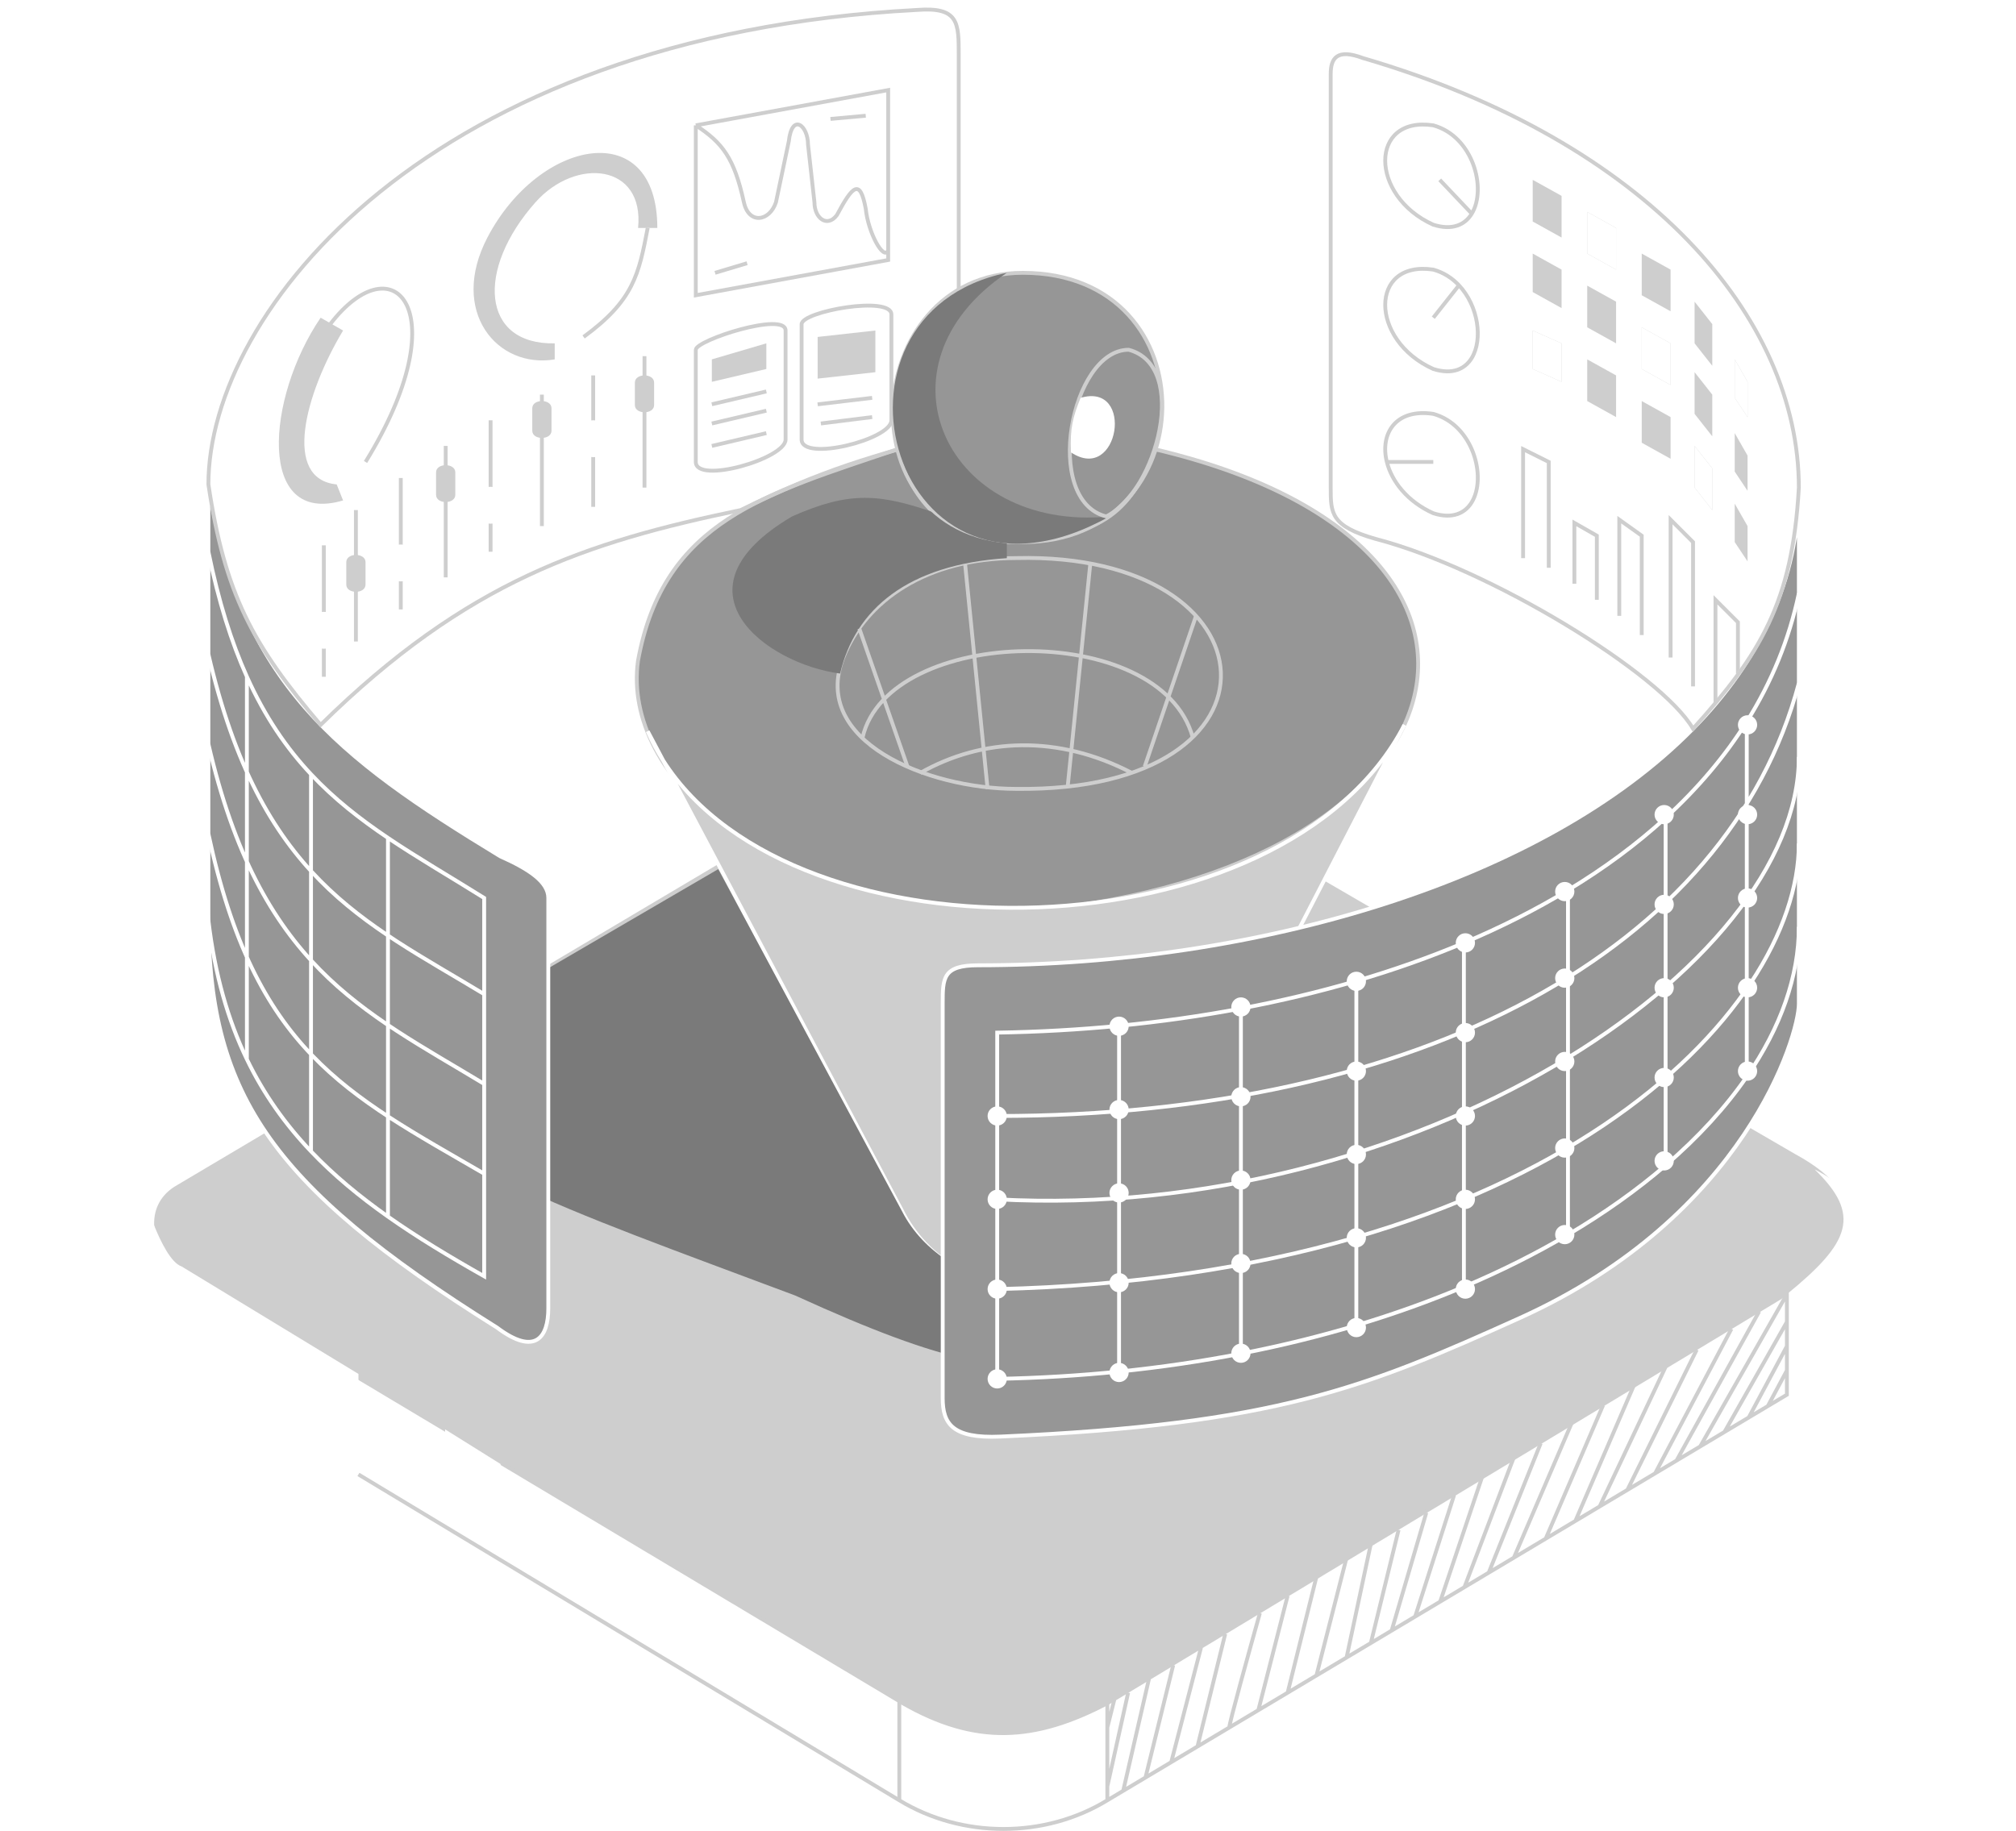 <svg width="262" height="238" viewBox="0 0 262 238" fill="none" xmlns="http://www.w3.org/2000/svg">
<path d="M143.91 221.393C134.448 226.35 126.788 226.8 117.325 221.393L23.153 165.07C19.549 161.465 19.106 156.512 23.153 154.256L117.325 98.383C126.337 92.977 134.448 93.427 143.91 98.383L233.126 150.201C243.94 156.058 240.786 162.367 231.323 168.675L143.91 221.393Z" fill="#CECECE" stroke="#CECECE" stroke-width="0.5"/>
<g filter="url(#filter0_d_382_1176)">
<path d="M235.831 152.003C241.949 157.912 240.474 161.502 232.227 168.224V181.291L239.436 177.236C241.432 175.445 241.76 174.214 241.689 171.829V161.916C241.625 156.014 239.986 154.169 235.831 152.003Z" fill="white"/>
</g>
<g filter="url(#filter1_d_382_1176)">
<path d="M46.584 178.588V191.654L22.703 177.236C20.451 175.433 20 173.631 20 170.477V159.212C20.901 161.465 22.253 164.169 23.605 164.619L46.584 178.588Z" fill="white"/>
</g>
<g filter="url(#filter2_d_382_1176)">
<path d="M57.848 198.413V185.796L65.057 190.302V202.919L57.848 198.413Z" fill="white"/>
</g>
<path d="M46.584 191.654L116.875 234.009M116.875 234.009V221.23M116.875 234.009C125.067 238.989 135.8 238.966 143.91 234.009M143.91 234.009L145.971 232.779M143.91 234.009V232.207M143.91 221.393V224.547M220.96 188.015L232.225 168.224V171.829M220.96 188.015L224.114 186.132M220.96 188.015L217.883 189.852M224.114 186.132L232.225 171.829M224.114 186.132L227.268 184.25M232.225 171.829V174.983M232.225 174.983L227.268 184.25M232.225 174.983V178.137M227.268 184.25L229.747 182.77M229.747 182.77L232.225 181.291V178.137M229.747 182.77L232.225 178.137M217.883 189.852L228.62 170.477M217.883 189.852L215.103 191.512M215.103 191.512L225.016 172.73M215.103 191.512L211.498 193.664M211.498 193.664L220.51 175.433M211.498 193.664L207.893 195.815M207.893 195.815L216.454 177.686M207.893 195.815L204.739 197.698M204.739 197.698L212.399 179.939M204.739 197.698L200.88 200.002M200.88 200.002L208.344 182.643M200.88 200.002L196.748 202.468M196.748 202.468L204.289 184.896M196.748 202.468L193.475 204.422M193.475 204.422L200.233 187.599M193.475 204.422L190.321 206.305M190.321 206.305L196.748 189.401M190.321 206.305L187.166 208.188M187.166 208.188L192.573 192.105M187.166 208.188L183.916 210.128M183.916 210.128L188.969 194.358M183.916 210.128L180.858 211.954M180.858 211.954L185.364 196.611M180.858 211.954L178.155 213.567M178.155 213.567L181.759 198.864M178.155 213.567L175.001 215.45M175.001 215.45L178.155 200.666M175.001 215.45L171.084 217.788M171.084 217.788L175.001 202.468M171.084 217.788L167.341 220.023M167.341 220.023L171.084 204.955M167.341 220.023L163.536 222.294M163.536 222.294L167.341 207.425M163.536 222.294L159.762 224.547M159.762 224.547C159.697 224.187 162.384 214.484 163.736 209.678M159.762 224.547L155.625 227.016M155.625 227.016L159.23 212.381M155.625 227.016L152.213 229.053M152.213 229.053L156.076 214.184M152.213 229.053L148.867 231.051M148.867 231.051L152.471 216.436M148.867 231.051L145.971 232.779M145.971 232.779L149.317 218.239M143.91 232.207L146.614 220.023M143.91 232.207V224.547M143.91 224.547L144.811 220.942" stroke="#CECECE" stroke-width="0.5"/>
<path d="M187.106 23.377L191.273 27.773M191.273 27.773C190.384 29.237 188.729 29.986 186.272 29.21C177.938 25.46 177.938 15.042 186.272 16.292C191.445 17.729 193.249 24.518 191.273 27.773ZM186.272 60.048H180.235M180.235 60.048C179.322 56.411 181.335 53.056 186.272 53.797C191.445 55.234 193.249 62.023 191.273 65.278C190.384 66.742 188.729 67.491 186.272 66.715C182.875 65.187 180.863 62.551 180.235 60.048ZM186.272 41.296L189.606 37.084M189.606 37.084C192.126 39.762 192.737 44.114 191.273 46.526C190.384 47.991 188.729 48.74 186.272 47.963C177.938 44.214 177.938 33.795 186.272 35.045C187.612 35.417 188.726 36.148 189.606 37.084Z" stroke="#CECECE" stroke-width="0.5"/>
<path d="M199.191 28.794V23.377L202.942 25.46V30.878L199.191 28.794Z" fill="#CECECE"/>
<path d="M199.191 37.962V32.961L202.942 35.045V40.046L199.191 37.962Z" fill="#CECECE"/>
<path d="M199.191 47.963V42.963L202.942 44.63V49.63L199.191 47.963Z" fill="#CECECE"/>
<path d="M206.276 32.961V27.544L210.026 29.628V35.045L206.276 32.961Z" fill="#CECECE"/>
<path d="M206.276 42.546V37.129L210.026 39.212V44.63L206.276 42.546Z" fill="#CECECE"/>
<path d="M206.276 52.131V46.713L210.026 48.797V54.214L206.276 52.131Z" fill="#CECECE"/>
<path d="M213.36 38.379V32.961L217.11 35.045V40.462L213.36 38.379Z" fill="#CECECE"/>
<path d="M213.36 47.963V42.546L217.11 44.63V50.047L213.36 47.963Z" fill="#CECECE"/>
<path d="M213.36 57.548V52.131L217.11 54.214V59.632L213.36 57.548Z" fill="#CECECE"/>
<path d="M220.23 44.63V39.212L222.528 42.129V47.547L220.23 44.63Z" fill="#CECECE"/>
<path d="M220.23 53.797V48.38L222.528 51.297V56.715L220.23 53.797Z" fill="#CECECE"/>
<path d="M222.528 66.299L220.23 63.382V60.673V57.965L222.528 60.882V66.299Z" fill="#CECECE"/>
<path d="M225.445 51.714V46.713L227.112 49.63V54.214L225.445 51.714Z" fill="#CECECE"/>
<path d="M225.445 61.298V56.298L227.112 59.215V63.799L225.445 61.298Z" fill="#CECECE"/>
<path d="M225.445 70.466V65.466L227.112 68.383V72.967L225.445 70.466Z" fill="#CECECE"/>
<g filter="url(#filter3_d_382_1176)">
<path d="M199.191 47.963V42.963L202.942 44.63V49.63L199.191 47.963Z" fill="white"/>
<path d="M206.276 32.961V27.544L210.026 29.628V35.045L206.276 32.961Z" fill="white"/>
<path d="M213.36 47.963V42.546L217.11 44.63V50.047L213.36 47.963Z" fill="white"/>
<path d="M220.23 63.382V57.965L222.528 60.882V66.299L220.23 63.382Z" fill="white"/>
<path d="M225.445 51.714V46.713L227.112 49.63V54.214L225.445 51.714Z" fill="white"/>
</g>
<path d="M197.941 72.55V58.381L201.275 60.048V73.8M204.609 75.884V67.966L207.526 69.633V77.967M210.443 80.051V67.549L213.36 69.633V82.551M217.111 85.468V67.549L220.028 70.466V89.219M222.945 91.302V77.967L225.862 80.884V87.552" stroke="#CECECE" stroke-width="0.5"/>
<path d="M82.916 85.885C86.26 67.549 99.585 64.216 116.671 58.381C118.749 65.66 122.931 69.633 130.849 70.466C142.93 69.803 146.864 66.949 150.018 58.381C203.359 70.883 191.69 112.972 134.173 118.389C99.177 118.389 80.842 100.887 82.916 85.885Z" fill="#969696" stroke="#CECECE" stroke-width="0.5"/>
<path d="M109.597 85.468C112.516 78.08 120.432 72.539 132.1 72.539C166.271 71.716 168.772 102.97 132.1 102.543C120.431 102.543 105.315 96.303 109.597 85.468Z" fill="#969696" stroke="#CECECE" stroke-width="0.5"/>
<g filter="url(#filter4_f_382_1176)">
<path d="M102.93 67.132C86.677 76.717 99.595 86.302 109.18 87.552C111.119 79.228 117.931 73.383 130.849 72.55V70.466C127.315 70.063 125.313 69.423 121.681 66.716C114.336 64.153 110.43 63.799 102.93 67.132Z" fill="#7A7A7A"/>
</g>
<path d="M112.096 95.883C115.43 81.301 150.852 80.467 155.019 95.883M128.349 102.554L125.432 73.383M138.767 102.137L141.684 73.383M117.931 99.637L111.68 81.718M148.768 99.637L155.436 80.051M119.597 100.47C127.682 95.883 137.516 95.47 147.101 100.47" stroke="#CECECE" stroke-width="0.5"/>
<path d="M84.176 95.053L86.187 98.847C103.308 125.815 166.967 124.334 182.522 94.219L150.018 157.145C145.017 170.896 123.764 170.896 117.097 157.145L86.187 98.847C85.421 97.639 84.747 96.375 84.176 95.053Z" fill="#CECECE" stroke="white" stroke-width="0.5"/>
<g filter="url(#filter5_f_382_1176)">
<path d="M140.434 177.147C152.519 173.813 152.102 167.563 148.351 160.478C141.267 171.313 123.348 168.396 117.514 157.978L93.344 112.972L48.338 139.225C55.478 151.267 71.921 156.613 103.345 168.396C123.474 177.59 130.539 178.421 140.434 177.147Z" fill="#7A7A7A"/>
</g>
<path d="M127.098 125.474C122.514 125.474 122.514 127.141 122.514 130.474V181.731C122.514 185.065 123.764 187.007 130.015 186.732C165.918 185.153 177.521 180.348 197.524 171.313C226.788 158.095 233.779 134.642 233.779 130.474V63.382C233.779 75.431 228.653 85.943 220.027 94.722C200.609 114.485 163.454 125.474 127.098 125.474Z" fill="#969696" stroke="white" stroke-width="0.5"/>
<path d="M177.105 7.541C214.193 18.376 233.779 41.296 233.779 63.382C232.946 78.384 228.706 85.096 220.027 94.722C215.86 87.552 193.528 73.872 178.772 70.049C172.938 68.382 172.938 66.716 172.938 63.382V9.625C172.938 7.541 173.771 6.291 177.105 7.541Z" stroke="#CECECE" stroke-width="0.5"/>
<path d="M71.257 170.063V116.723C71.257 114.639 68.756 112.972 65.006 111.305C43.753 98.387 31.251 88.802 27.084 62.965V118.806C27.084 141.726 34.585 153.811 64.589 172.563C69.59 176.314 71.257 173.814 71.257 170.063Z" fill="#969696" stroke="white" stroke-width="0.5"/>
<path d="M233.778 77.134C232.524 83.128 230.22 88.691 227.011 93.803M129.598 145.06C184.605 145.06 224.61 123.39 233.778 88.802M129.598 155.894C183.772 158.811 233.778 125.89 233.778 98.387M129.598 167.563C200.857 165.896 233.778 131.724 233.778 109.638M233.778 120.473C233.778 126.883 231.444 133.533 227.011 139.955M145.433 133.337C140.249 133.841 134.959 134.138 129.598 134.225V179.231C135.05 179.124 140.332 178.801 145.433 178.282M145.433 133.337V178.282M145.433 133.337C150.84 132.812 156.132 132.062 161.269 131.094M145.433 178.282C150.926 177.723 156.209 176.938 161.269 175.953M161.269 131.094V175.953M161.269 131.094C166.439 130.119 171.453 128.921 176.271 127.508M161.269 175.953C166.515 174.932 171.52 173.695 176.271 172.272M176.271 127.508V172.272M176.271 127.508C181.145 126.077 185.818 124.425 190.249 122.557M176.271 172.272C181.212 170.793 185.877 169.112 190.249 167.263M190.249 122.557V167.263M190.249 122.557C195.061 120.527 199.587 118.243 203.774 115.71M190.249 167.263C195.131 165.198 199.647 162.924 203.774 160.487M203.774 115.71V160.487M203.774 115.71C208.452 112.881 212.706 109.742 216.464 106.304M203.774 160.487C208.533 157.677 212.775 154.65 216.464 151.476M216.464 106.304V151.476M216.464 106.304C220.622 102.499 224.171 98.328 227.011 93.803M216.464 151.476C220.741 147.796 224.276 143.919 227.011 139.955M227.011 93.803V139.955" stroke="white" stroke-width="0.5"/>
<path d="M119.18 1.291C55.838 4.624 27.084 40.463 27.084 62.966C29.225 77.25 32.836 83.854 41.669 94.219C60.735 75.473 76.257 70.466 96.26 66.299C106.886 61.056 113.222 59.267 124.597 56.298V7.125C124.597 2.958 124.597 0.874 119.18 1.291Z" stroke="#CECECE" stroke-width="0.5"/>
<path d="M27.084 119.64C27.922 126.695 29.63 132.601 32.085 137.69M62.922 152.561C45.003 142.143 33.097 136.63 27.084 108.388M62.922 140.892C47.087 131.308 33.752 125.58 27.084 96.72M62.922 129.224C47.087 119.64 33.84 114.162 27.084 85.052M27.084 71.717C28.401 78.193 30.082 83.5 32.085 87.953M50.42 158.139C54.243 160.835 58.433 163.359 62.922 165.896V116.723C58.489 113.952 54.297 111.528 50.42 108.915M50.42 158.139V108.915M50.42 158.139C46.722 155.531 43.368 152.761 40.419 149.661M50.42 108.915C46.79 106.468 43.436 103.856 40.419 100.638M40.419 149.661V100.638M40.419 149.661C37.097 146.17 34.289 142.259 32.085 137.69M40.419 100.638C37.243 97.251 34.442 93.194 32.085 87.953M32.085 87.953V137.69" stroke="white" stroke-width="0.5"/>
<path d="M42.086 70.883V87.969" stroke="#CECECE" stroke-width="0.5"/>
<path d="M46.254 66.299V83.385" stroke="#CECECE" stroke-width="0.5"/>
<path d="M52.088 62.132V79.218" stroke="#CECECE" stroke-width="0.5"/>
<path d="M57.922 57.965V75.05" stroke="#CECECE" stroke-width="0.5"/>
<path d="M63.756 54.631V71.716" stroke="#CECECE" stroke-width="0.5"/>
<path d="M70.424 51.297V68.383" stroke="#CECECE" stroke-width="0.5"/>
<path d="M77.092 48.797V65.882" stroke="#CECECE" stroke-width="0.5"/>
<path d="M83.758 46.296V63.382" stroke="#CECECE" stroke-width="0.5"/>
<path d="M43.336 80.468C43.336 79.218 40.836 79.218 40.836 80.468V83.385C40.836 84.635 43.336 84.635 43.336 83.385V80.468Z" fill="white"/>
<path d="M47.504 73.071C47.504 71.821 45.004 71.821 45.004 73.071V75.988C45.004 77.238 47.504 77.238 47.504 75.988V73.071Z" fill="#CECECE"/>
<path d="M92.509 57.965L99.594 56.298M92.509 55.048L99.594 53.381M92.509 52.547L99.594 50.88M90.426 45.463C90.426 44.213 102.094 40.462 102.094 42.963V57.131C102.094 59.632 90.426 62.965 90.426 60.048V45.463Z" stroke="#CECECE" stroke-width="0.5"/>
<path d="M92.51 49.63V46.713L99.594 44.629V47.963L92.51 49.63Z" fill="#CECECE"/>
<path d="M106.678 55.047L113.346 54.214M106.261 52.556L113.346 51.714M104.178 42.138C104.178 40.47 115.846 38.378 115.846 40.879V54.639C115.846 57.139 104.178 60.048 104.178 57.131V42.138Z" stroke="#CECECE" stroke-width="0.5"/>
<path d="M113.763 48.38L106.262 49.214V43.796L113.763 42.963V48.38Z" fill="#CECECE"/>
<path d="M90.426 16.292V38.379L115.429 33.795V32.545M90.426 16.292L115.429 11.709V32.545M90.426 16.292C93.937 18.582 95.427 20.591 96.677 26.294C97.316 29.211 100.01 28.794 100.844 26.294L102.511 18.376C102.927 14.626 105.011 16.292 105.011 18.793L105.845 26.294C105.845 28.377 107.511 29.628 108.762 27.961C110.832 24.089 111.775 23.183 112.512 27.127C112.826 30.249 114.839 33.931 115.429 32.545M107.928 15.459L112.512 15.042M92.926 35.462L97.093 34.212" stroke="#CECECE" stroke-width="0.5"/>
<path d="M72.092 46.716V44.632C62.563 44.824 61.813 35.045 69.591 26.294C74.843 20.384 83.759 21.293 82.926 29.63H85.426C85.426 15.043 70.083 17.96 63.341 30.881C58.339 40.465 64.59 47.966 72.092 46.716Z" fill="#CECECE"/>
<path d="M43.754 62.965C36.714 62.285 39.586 51.297 44.587 42.962L41.67 41.296C34.586 51.714 33.336 68.383 44.587 65.049L43.754 62.965Z" fill="#CECECE"/>
<path d="M42.92 42.129C51.254 31.295 59.589 40.462 47.504 60.048" stroke="#CECECE" stroke-width="0.5"/>
<path d="M84.176 29.627C83.018 35.663 82.354 39.043 75.842 43.796" stroke="#CECECE" stroke-width="0.5"/>
<path d="M53.338 71.716C53.338 70.466 50.838 70.466 50.838 71.716V74.633C50.838 75.884 53.338 75.884 53.338 74.633V71.716Z" fill="white"/>
<path d="M59.172 61.403C59.172 60.153 56.672 60.153 56.672 61.403V64.32C56.672 65.57 59.172 65.57 59.172 64.32V61.403Z" fill="#CECECE"/>
<path d="M65.006 64.215C65.006 62.965 62.506 62.965 62.506 64.215V67.132C62.506 68.383 65.006 68.383 65.006 67.132V64.215Z" fill="white"/>
<path d="M71.674 53.068C71.674 51.818 69.174 51.818 69.174 53.068V55.985C69.174 57.236 71.674 57.236 71.674 55.985V53.068Z" fill="#CECECE"/>
<path d="M78.342 55.568C78.342 54.318 75.842 54.318 75.842 55.568V58.486C75.842 59.736 78.342 59.736 78.342 58.486V55.568Z" fill="white"/>
<path d="M85.008 49.734C85.008 48.484 82.508 48.484 82.508 49.734V52.651C82.508 53.901 85.008 53.901 85.008 52.651V49.734Z" fill="#CECECE"/>
<circle cx="129.598" cy="145.06" r="1.25" fill="white"/>
<circle cx="129.598" cy="155.894" r="1.25" fill="white"/>
<circle cx="129.598" cy="167.563" r="1.25" fill="white"/>
<circle cx="129.598" cy="179.231" r="1.25" fill="white"/>
<circle cx="161.27" cy="175.897" r="1.25" fill="white"/>
<circle cx="161.27" cy="164.229" r="1.25" fill="white"/>
<circle cx="161.27" cy="153.394" r="1.25" fill="white"/>
<circle cx="161.27" cy="142.559" r="1.25" fill="white"/>
<circle cx="161.27" cy="130.891" r="1.25" fill="white"/>
<circle cx="145.434" cy="133.392" r="1.25" fill="white"/>
<circle cx="145.434" cy="144.226" r="1.25" fill="white"/>
<circle cx="145.434" cy="155.061" r="1.25" fill="white"/>
<circle cx="145.434" cy="166.729" r="1.25" fill="white"/>
<circle cx="145.434" cy="178.398" r="1.25" fill="white"/>
<circle cx="176.272" cy="172.563" r="1.25" fill="white"/>
<circle cx="176.272" cy="160.895" r="1.25" fill="white"/>
<circle cx="176.272" cy="150.06" r="1.25" fill="white"/>
<circle cx="176.272" cy="139.226" r="1.25" fill="white"/>
<circle cx="176.272" cy="127.557" r="1.25" fill="white"/>
<circle cx="190.44" cy="167.563" r="1.25" fill="white"/>
<circle cx="190.44" cy="155.894" r="1.25" fill="white"/>
<circle cx="190.44" cy="145.06" r="1.25" fill="white"/>
<circle cx="190.44" cy="134.225" r="1.25" fill="white"/>
<circle cx="190.44" cy="122.557" r="1.25" fill="white"/>
<path d="M204.608 115.889C204.608 116.58 204.048 117.139 203.358 117.139C202.667 117.139 202.107 116.58 202.107 115.889C202.107 115.199 202.667 114.639 203.358 114.639C204.048 114.639 204.608 115.199 204.608 115.889Z" fill="white"/>
<path d="M204.608 127.141C204.608 127.831 204.048 128.391 203.358 128.391C202.667 128.391 202.107 127.831 202.107 127.141C202.107 126.45 202.667 125.89 203.358 125.89C204.048 125.89 204.608 126.45 204.608 127.141Z" fill="white"/>
<path d="M204.608 137.975C204.608 138.666 204.048 139.225 203.358 139.225C202.667 139.225 202.107 138.666 202.107 137.975C202.107 137.285 202.667 136.725 203.358 136.725C204.048 136.725 204.608 137.285 204.608 137.975Z" fill="white"/>
<path d="M204.608 149.227C204.608 149.917 204.048 150.477 203.358 150.477C202.667 150.477 202.107 149.917 202.107 149.227C202.107 148.537 202.667 147.977 203.358 147.977C204.048 147.977 204.608 148.537 204.608 149.227Z" fill="white"/>
<path d="M204.608 160.478C204.608 161.169 204.048 161.729 203.358 161.729C202.667 161.729 202.107 161.169 202.107 160.478C202.107 159.788 202.667 159.228 203.358 159.228C204.048 159.228 204.608 159.788 204.608 160.478Z" fill="white"/>
<path d="M217.526 105.888C217.526 106.578 216.966 107.138 216.276 107.138C215.585 107.138 215.025 106.578 215.025 105.888C215.025 105.197 215.585 104.637 216.276 104.637C216.966 104.637 217.526 105.197 217.526 105.888Z" fill="white"/>
<path d="M217.526 117.556C217.526 118.247 216.966 118.806 216.276 118.806C215.585 118.806 215.025 118.247 215.025 117.556C215.025 116.866 215.585 116.306 216.276 116.306C216.966 116.306 217.526 116.866 217.526 117.556Z" fill="white"/>
<path d="M217.526 128.391C217.526 129.081 216.966 129.641 216.276 129.641C215.585 129.641 215.025 129.081 215.025 128.391C215.025 127.7 215.585 127.141 216.276 127.141C216.966 127.141 217.526 127.7 217.526 128.391Z" fill="white"/>
<path d="M217.526 140.059C217.526 140.749 216.966 141.309 216.276 141.309C215.585 141.309 215.025 140.749 215.025 140.059C215.025 139.369 215.585 138.809 216.276 138.809C216.966 138.809 217.526 139.369 217.526 140.059Z" fill="white"/>
<path d="M132.931 35.462C111.678 35.462 109.178 70.466 132.931 70.466C156.684 70.466 157.518 35.462 132.931 35.462Z" fill="#969696" stroke="#CECECE" stroke-width="0.5"/>
<g filter="url(#filter6_f_382_1176)">
<path d="M130.847 35.462C112.929 47.547 122.93 69.216 144.183 67.133C115.846 82.968 104.594 40.879 130.847 35.462Z" fill="#7A7A7A"/>
</g>
<path d="M146.684 45.463C139.183 45.463 135.433 65.049 143.767 67.132C150.434 63.799 154.602 47.547 146.684 45.463Z" stroke="#CECECE" stroke-width="0.5"/>
<g filter="url(#filter7_d_382_1176)">
<path d="M140.433 51.714C147.518 49.63 145.434 62.965 139.183 58.799C139.035 55.613 139.457 54.156 140.433 51.714Z" fill="white"/>
</g>
<path d="M217.526 150.894C217.526 151.584 216.966 152.144 216.276 152.144C215.585 152.144 215.025 151.584 215.025 150.894C215.025 150.203 215.585 149.644 216.276 149.644C216.966 149.644 217.526 150.203 217.526 150.894Z" fill="white"/>
<path d="M228.362 94.219C228.362 94.91 227.802 95.47 227.111 95.47C226.421 95.47 225.861 94.91 225.861 94.219C225.861 93.529 226.421 92.969 227.111 92.969C227.802 92.969 228.362 93.529 228.362 94.219Z" fill="white"/>
<path d="M228.362 105.888C228.362 106.578 227.802 107.138 227.111 107.138C226.421 107.138 225.861 106.578 225.861 105.888C225.861 105.197 226.421 104.637 227.111 104.637C227.802 104.637 228.362 105.197 228.362 105.888Z" fill="white"/>
<path d="M228.362 116.723C228.362 117.413 227.802 117.973 227.111 117.973C226.421 117.973 225.861 117.413 225.861 116.723C225.861 116.032 226.421 115.472 227.111 115.472C227.802 115.472 228.362 116.032 228.362 116.723Z" fill="white"/>
<path d="M228.362 128.391C228.362 129.081 227.802 129.641 227.111 129.641C226.421 129.641 225.861 129.081 225.861 128.391C225.861 127.7 226.421 127.141 227.111 127.141C227.802 127.141 228.362 127.7 228.362 128.391Z" fill="white"/>
<path d="M228.362 139.226C228.362 139.916 227.802 140.476 227.111 140.476C226.421 140.476 225.861 139.916 225.861 139.226C225.861 138.535 226.421 137.975 227.111 137.975C227.802 137.975 228.362 138.535 228.362 139.226Z" fill="white"/>
<defs>
<filter id="filter0_d_382_1176" x="212.227" y="132.003" width="49.471" height="69.288" filterUnits="userSpaceOnUse" color-interpolation-filters="sRGB">
<feFlood flood-opacity="0" result="BackgroundImageFix"/>
<feColorMatrix in="SourceAlpha" type="matrix" values="0 0 0 0 0 0 0 0 0 0 0 0 0 0 0 0 0 0 127 0" result="hardAlpha"/>
<feOffset/>
<feGaussianBlur stdDeviation="10"/>
<feComposite in2="hardAlpha" operator="out"/>
<feColorMatrix type="matrix" values="0 0 0 0 1 0 0 0 0 1 0 0 0 0 1 0 0 0 1 0"/>
<feBlend mode="normal" in2="BackgroundImageFix" result="effect1_dropShadow_382_1176"/>
<feBlend mode="normal" in="SourceGraphic" in2="effect1_dropShadow_382_1176" result="shape"/>
</filter>
<filter id="filter1_d_382_1176" x="0" y="139.212" width="66.584" height="72.442" filterUnits="userSpaceOnUse" color-interpolation-filters="sRGB">
<feFlood flood-opacity="0" result="BackgroundImageFix"/>
<feColorMatrix in="SourceAlpha" type="matrix" values="0 0 0 0 0 0 0 0 0 0 0 0 0 0 0 0 0 0 127 0" result="hardAlpha"/>
<feOffset/>
<feGaussianBlur stdDeviation="10"/>
<feComposite in2="hardAlpha" operator="out"/>
<feColorMatrix type="matrix" values="0 0 0 0 1 0 0 0 0 1 0 0 0 0 1 0 0 0 1 0"/>
<feBlend mode="normal" in2="BackgroundImageFix" result="effect1_dropShadow_382_1176"/>
<feBlend mode="normal" in="SourceGraphic" in2="effect1_dropShadow_382_1176" result="shape"/>
</filter>
<filter id="filter2_d_382_1176" x="37.848" y="165.796" width="47.209" height="57.122" filterUnits="userSpaceOnUse" color-interpolation-filters="sRGB">
<feFlood flood-opacity="0" result="BackgroundImageFix"/>
<feColorMatrix in="SourceAlpha" type="matrix" values="0 0 0 0 0 0 0 0 0 0 0 0 0 0 0 0 0 0 127 0" result="hardAlpha"/>
<feOffset/>
<feGaussianBlur stdDeviation="10"/>
<feComposite in2="hardAlpha" operator="out"/>
<feColorMatrix type="matrix" values="0 0 0 0 1 0 0 0 0 1 0 0 0 0 1 0 0 0 1 0"/>
<feBlend mode="normal" in2="BackgroundImageFix" result="effect1_dropShadow_382_1176"/>
<feBlend mode="normal" in="SourceGraphic" in2="effect1_dropShadow_382_1176" result="shape"/>
</filter>
<filter id="filter3_d_382_1176" x="189.191" y="17.544" width="47.92" height="58.755" filterUnits="userSpaceOnUse" color-interpolation-filters="sRGB">
<feFlood flood-opacity="0" result="BackgroundImageFix"/>
<feColorMatrix in="SourceAlpha" type="matrix" values="0 0 0 0 0 0 0 0 0 0 0 0 0 0 0 0 0 0 127 0" result="hardAlpha"/>
<feOffset/>
<feGaussianBlur stdDeviation="5"/>
<feComposite in2="hardAlpha" operator="out"/>
<feColorMatrix type="matrix" values="0 0 0 0 1 0 0 0 0 1 0 0 0 0 1 0 0 0 1 0"/>
<feBlend mode="normal" in2="BackgroundImageFix" result="effect1_dropShadow_382_1176"/>
<feBlend mode="normal" in="SourceGraphic" in2="effect1_dropShadow_382_1176" result="shape"/>
</filter>
<filter id="filter4_f_382_1176" x="85.189" y="54.713" width="55.66" height="42.839" filterUnits="userSpaceOnUse" color-interpolation-filters="sRGB">
<feFlood flood-opacity="0" result="BackgroundImageFix"/>
<feBlend mode="normal" in="SourceGraphic" in2="BackgroundImageFix" result="shape"/>
<feGaussianBlur stdDeviation="5" result="effect1_foregroundBlur_382_1176"/>
</filter>
<filter id="filter5_f_382_1176" x="38.338" y="102.972" width="122.344" height="84.644" filterUnits="userSpaceOnUse" color-interpolation-filters="sRGB">
<feFlood flood-opacity="0" result="BackgroundImageFix"/>
<feBlend mode="normal" in="SourceGraphic" in2="BackgroundImageFix" result="shape"/>
<feGaussianBlur stdDeviation="5" result="effect1_foregroundBlur_382_1176"/>
</filter>
<filter id="filter6_f_382_1176" x="112.033" y="31.462" width="36.15" height="43.212" filterUnits="userSpaceOnUse" color-interpolation-filters="sRGB">
<feFlood flood-opacity="0" result="BackgroundImageFix"/>
<feBlend mode="normal" in="SourceGraphic" in2="BackgroundImageFix" result="shape"/>
<feGaussianBlur stdDeviation="2" result="effect1_foregroundBlur_382_1176"/>
</filter>
<filter id="filter7_d_382_1176" x="129.154" y="41.492" width="25.732" height="28.119" filterUnits="userSpaceOnUse" color-interpolation-filters="sRGB">
<feFlood flood-opacity="0" result="BackgroundImageFix"/>
<feColorMatrix in="SourceAlpha" type="matrix" values="0 0 0 0 0 0 0 0 0 0 0 0 0 0 0 0 0 0 127 0" result="hardAlpha"/>
<feOffset/>
<feGaussianBlur stdDeviation="5"/>
<feComposite in2="hardAlpha" operator="out"/>
<feColorMatrix type="matrix" values="0 0 0 0 1 0 0 0 0 1 0 0 0 0 1 0 0 0 1 0"/>
<feBlend mode="normal" in2="BackgroundImageFix" result="effect1_dropShadow_382_1176"/>
<feBlend mode="normal" in="SourceGraphic" in2="effect1_dropShadow_382_1176" result="shape"/>
</filter>
</defs>
</svg>
